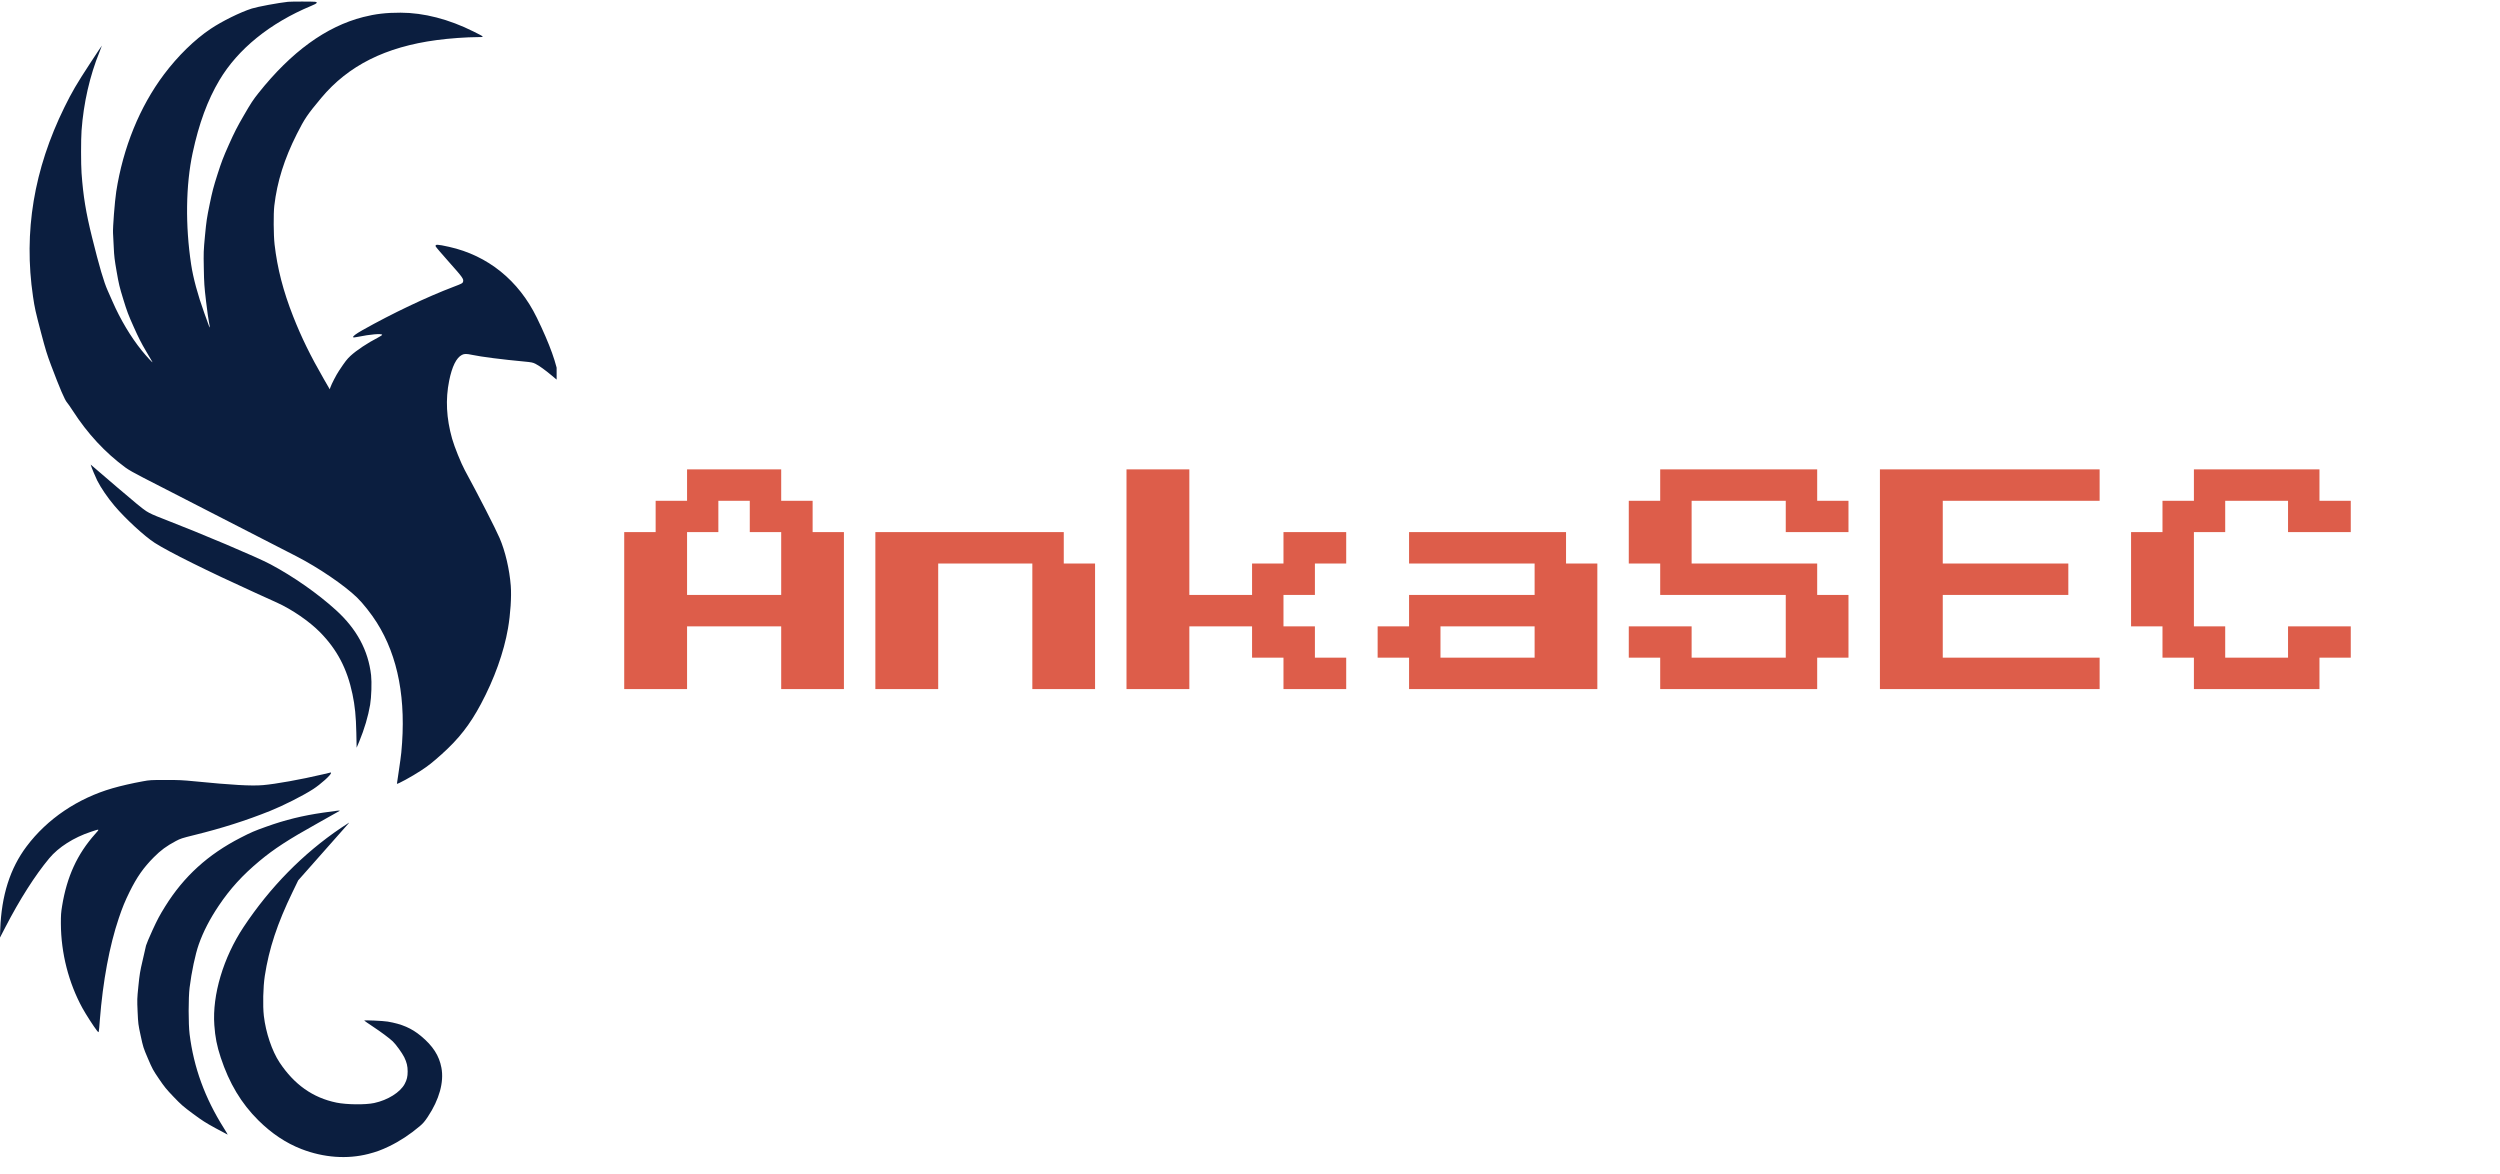 <svg xmlns="http://www.w3.org/2000/svg" xmlns:xlink="http://www.w3.org/1999/xlink" width="426" zoomAndPan="magnify" viewBox="0 0 319.5 150" height="200" preserveAspectRatio="xMidYMid meet" version="1.0"><defs><g/><clipPath id="db93b4f2f2"><path d="M 0 0.117 L 71.137 0.117 L 71.137 148 L 0 148 Z M 0 0.117 " clip-rule="nonzero"/></clipPath><clipPath id="7229411ceb"><path d="M 0.316 0.785 L 29 0.785 L 29 30 L 0.316 30 Z M 0.316 0.785 " clip-rule="nonzero"/></clipPath><clipPath id="0e84d039c0"><path d="M 64 0.785 L 94 0.785 L 94 30 L 64 30 Z M 64 0.785 " clip-rule="nonzero"/></clipPath><clipPath id="4e7d242c15"><path d="M 129 0.785 L 158 0.785 L 158 30 L 129 30 Z M 129 0.785 " clip-rule="nonzero"/></clipPath><clipPath id="80b1c3e8c7"><path d="M 161 0.785 L 190 0.785 L 190 30 L 161 30 Z M 161 0.785 " clip-rule="nonzero"/></clipPath><clipPath id="10641d22ac"><path d="M 193 0.785 L 222 0.785 L 222 30 L 193 30 Z M 193 0.785 " clip-rule="nonzero"/></clipPath><clipPath id="a88c94b486"><rect x="0" width="226" y="0" height="34"/></clipPath></defs><g clip-path="url(#db93b4f2f2)"><path fill="#0b1e3f" d="M 36.812 0.23 C 35.621 0.355 32.902 0.859 32.184 1.09 C 30.695 1.566 28.371 2.715 26.918 3.688 C 24.871 5.059 22.727 7.152 20.953 9.516 C 17.855 13.645 15.727 18.871 14.855 24.492 C 14.668 25.711 14.402 29.125 14.445 29.793 C 14.465 30.102 14.508 30.93 14.539 31.637 C 14.586 32.723 14.641 33.184 14.906 34.703 C 15.184 36.309 15.27 36.668 15.758 38.254 C 16.23 39.797 16.402 40.25 17.098 41.801 C 17.703 43.156 18.078 43.891 18.656 44.863 C 19.074 45.566 19.441 46.199 19.477 46.266 C 19.566 46.457 18.711 45.535 18.125 44.809 C 16.711 43.059 15.391 40.848 14.379 38.531 C 14.176 38.062 13.969 37.594 13.758 37.125 C 13.27 36.035 12.699 34.098 11.762 30.32 C 10.977 27.152 10.633 25.062 10.422 22.121 C 10.34 20.992 10.34 17.816 10.422 16.691 C 10.676 13.176 11.48 9.652 12.723 6.621 C 12.898 6.191 13.031 5.836 13.023 5.828 C 13.016 5.816 12.312 6.867 11.469 8.164 C 9.809 10.703 9.191 11.758 8.238 13.695 C 4.324 21.652 3 29.641 4.219 37.902 C 4.438 39.391 4.531 39.797 5.266 42.594 C 5.82 44.691 6.016 45.332 6.523 46.672 C 7.664 49.695 8.281 51.133 8.574 51.449 C 8.668 51.551 8.992 52.016 9.297 52.488 C 11.195 55.43 13.438 57.844 16.035 59.754 C 16.434 60.047 17.195 60.48 18.344 61.066 C 20.793 62.32 36.273 70.262 37.875 71.09 C 40.707 72.547 43.996 74.785 45.633 76.367 C 46.379 77.09 47.461 78.457 48.16 79.57 C 50.898 83.914 51.938 89.441 51.285 96.184 C 51.25 96.562 51.109 97.598 50.973 98.488 C 50.84 99.383 50.727 100.133 50.727 100.16 C 50.727 100.285 52.629 99.246 53.789 98.488 C 54.758 97.852 55.258 97.457 56.477 96.363 C 58.633 94.426 60.051 92.613 61.457 89.98 C 63.176 86.762 64.391 83.371 64.922 80.309 C 65.238 78.484 65.383 76.258 65.277 74.871 C 65.113 72.754 64.574 70.445 63.848 68.762 C 63.34 67.574 61.117 63.238 59.398 60.082 C 58.918 59.195 58.07 57.09 57.781 56.07 C 57.043 53.441 56.922 51.055 57.402 48.66 C 57.77 46.836 58.32 45.723 59.035 45.355 C 59.344 45.199 59.617 45.199 60.336 45.352 C 61.488 45.598 64.23 45.949 66.98 46.203 C 67.926 46.293 68.082 46.324 68.418 46.488 C 68.895 46.727 69.688 47.297 70.543 48.016 C 71.539 48.852 71.457 48.812 71.41 48.414 C 71.199 46.605 70.266 44 68.602 40.59 C 66.281 35.832 62.344 32.652 57.395 31.547 C 55.863 31.207 55.59 31.199 55.684 31.5 C 55.707 31.57 56.484 32.48 57.41 33.52 C 59.164 35.488 59.293 35.672 59.168 36.039 C 59.117 36.199 59.008 36.258 58.02 36.633 C 54.539 37.953 50.117 40.059 46.328 42.191 C 45.457 42.684 45.062 42.984 45.133 43.102 C 45.156 43.141 45.383 43.121 45.742 43.047 C 47.297 42.727 48.777 42.602 48.84 42.785 C 48.852 42.824 48.617 42.984 48.312 43.141 C 46.965 43.836 45.566 44.766 44.793 45.48 C 44.348 45.895 44.121 46.184 43.32 47.391 C 42.98 47.898 42.375 49.066 42.223 49.508 L 42.141 49.75 L 41.387 48.445 C 39.66 45.445 38.535 43.145 37.465 40.434 C 36.191 37.195 35.445 34.305 35.09 31.23 C 34.957 30.062 34.938 27.309 35.055 26.301 C 35.418 23.207 36.332 20.309 37.938 17.121 C 38.938 15.145 39.281 14.641 41.059 12.512 C 44.516 8.375 49.27 5.992 55.812 5.121 C 57.438 4.902 59.613 4.746 61.086 4.742 C 61.957 4.738 61.973 4.758 60.523 4.031 C 57.375 2.457 54.168 1.625 51.199 1.621 C 49.352 1.617 47.984 1.777 46.41 2.18 C 41.676 3.391 37.23 6.617 33.031 11.898 C 32.352 12.75 32.062 13.188 31.168 14.738 C 30.297 16.238 29.957 16.906 29.258 18.469 C 28.531 20.098 28.32 20.648 27.797 22.277 C 27.277 23.906 27.133 24.457 26.793 26.113 C 26.434 27.859 26.375 28.246 26.199 30.105 C 26.012 32.102 26.008 32.23 26.047 34.285 C 26.082 36.211 26.109 36.605 26.336 38.52 C 26.473 39.684 26.641 40.887 26.707 41.195 C 26.852 41.828 26.84 42.043 26.691 41.617 C 26.637 41.465 26.367 40.719 26.094 39.965 C 25.281 37.707 24.691 35.531 24.43 33.809 C 23.672 28.809 23.742 23.652 24.621 19.539 C 25.422 15.797 26.527 12.793 28.039 10.25 C 30.41 6.262 34.504 2.945 39.777 0.75 C 40.531 0.438 40.664 0.293 40.262 0.227 C 40.02 0.188 37.203 0.191 36.812 0.23 M 11.637 59.527 C 11.719 59.809 12.223 61.008 12.422 61.406 C 12.898 62.352 13.758 63.609 14.645 64.656 C 16.016 66.277 18.488 68.555 19.777 69.379 C 21.574 70.531 26.547 73 32.59 75.742 L 35.379 77.008 C 37.328 77.891 39.535 79.41 40.914 80.812 C 43.082 83.02 44.367 85.469 45.043 88.695 C 45.363 90.215 45.496 91.547 45.539 93.656 L 45.578 95.559 L 45.918 94.75 C 46.57 93.168 47.051 91.547 47.301 90.074 C 47.465 89.105 47.527 87.203 47.426 86.293 C 47.066 83.121 45.59 80.383 42.941 77.977 C 40.605 75.852 37.5 73.68 34.566 72.117 C 32.867 71.207 25.762 68.203 20.773 66.273 C 19.664 65.848 19.148 65.613 18.691 65.324 C 18.273 65.062 17.098 64.098 14.984 62.285 C 13.281 60.828 11.82 59.574 11.738 59.5 L 11.59 59.371 Z M 41.242 98.965 C 38.48 99.617 35.215 100.203 33.602 100.34 C 32.102 100.465 29.695 100.328 24.832 99.848 C 23.359 99.703 22.84 99.676 21.152 99.68 C 19.281 99.68 19.141 99.688 18.25 99.852 C 16.863 100.105 15.438 100.434 14.371 100.742 C 9.926 102.027 6.027 104.664 3.402 108.164 C 1.285 110.98 0.188 114.441 0.031 118.77 L -0.008 119.832 L 0.672 118.52 C 2.527 114.934 4.473 111.879 6.293 109.691 C 7.473 108.273 9.426 107.027 11.613 106.305 C 12.785 105.914 12.77 105.902 12.148 106.598 C 9.871 109.156 8.555 112.023 7.941 115.762 C 7.797 116.641 7.777 116.945 7.781 118.055 C 7.797 121.812 8.773 125.617 10.543 128.848 C 10.988 129.656 12.008 131.238 12.406 131.738 C 12.645 132.035 12.625 132.117 12.758 130.375 C 13.148 125.398 13.988 120.867 15.184 117.336 C 15.656 115.938 15.965 115.188 16.566 113.965 C 17.496 112.086 18.336 110.887 19.652 109.562 C 20.562 108.648 21.258 108.137 22.469 107.488 C 23.066 107.172 23.246 107.113 24.801 106.727 C 28.352 105.852 31.402 104.883 34.516 103.637 C 36.195 102.965 38.746 101.676 40.012 100.855 C 40.98 100.23 42.305 99.039 42.305 98.793 C 42.305 98.75 42.297 98.715 42.289 98.719 C 42.281 98.719 41.809 98.832 41.242 98.965 M 41.305 103.855 C 38.672 104.234 36.434 104.785 34.043 105.645 C 32.527 106.184 32.082 106.375 30.762 107.055 C 26.578 109.199 23.492 112.008 21.109 115.84 C 20.41 116.961 20.117 117.512 19.492 118.871 C 19.074 119.785 18.703 120.668 18.664 120.836 C 18.629 121.004 18.434 121.859 18.23 122.734 C 17.902 124.129 17.836 124.531 17.688 126.008 C 17.52 127.656 17.516 127.727 17.586 129.285 C 17.656 130.84 17.664 130.91 17.98 132.371 C 18.297 133.836 18.316 133.902 18.906 135.281 C 19.473 136.605 19.562 136.773 20.312 137.871 C 21 138.887 21.258 139.207 22.184 140.172 C 23.164 141.195 23.383 141.387 24.656 142.332 C 25.848 143.215 26.27 143.484 27.559 144.188 C 28.387 144.637 29.078 145.008 29.098 145.008 C 29.117 145.008 28.895 144.629 28.605 144.168 C 26.176 140.312 24.758 136.414 24.23 132.156 C 24.07 130.867 24.07 127.516 24.23 126.227 C 24.477 124.223 24.961 121.945 25.402 120.695 C 25.969 119.082 26.828 117.422 27.957 115.746 C 29.418 113.574 30.992 111.844 33.164 110.035 C 35.012 108.492 36.879 107.277 40.559 105.23 C 42.086 104.383 43.359 103.66 43.395 103.633 C 43.484 103.547 43.301 103.57 41.305 103.855 M 43.574 105.812 C 38.723 109.09 34.512 113.379 31.125 118.48 C 28.539 122.383 27.117 127.148 27.391 131.004 C 27.5 132.559 27.719 133.664 28.207 135.148 C 29.293 138.441 30.836 141.016 33.02 143.18 C 34.715 144.863 36.551 146.086 38.531 146.852 C 41.383 147.953 44.359 148.168 47.078 147.473 C 48.094 147.211 48.742 146.973 49.719 146.504 C 51.082 145.848 52.402 144.98 53.652 143.922 C 54.066 143.57 54.277 143.324 54.672 142.73 C 56.137 140.531 56.758 138.293 56.414 136.461 C 56.125 134.91 55.324 133.668 53.809 132.41 C 52.598 131.402 51.355 130.867 49.543 130.559 C 48.961 130.461 46.547 130.355 46.547 130.426 C 46.547 130.445 47.031 130.785 47.625 131.176 C 48.699 131.887 49.734 132.656 50.191 133.082 C 50.586 133.453 51.402 134.582 51.664 135.117 C 51.984 135.777 52.102 136.266 52.098 136.938 C 52.098 137.59 52.004 137.988 51.719 138.527 C 51.152 139.594 49.559 140.594 47.824 140.965 C 46.703 141.207 44.289 141.18 43 140.914 C 39.98 140.293 37.602 138.609 35.723 135.773 C 34.758 134.312 33.969 131.973 33.719 129.828 C 33.57 128.52 33.625 126.137 33.84 124.73 C 34.371 121.25 35.438 118.02 37.395 113.988 L 38.109 112.512 L 41.246 108.965 C 42.969 107.016 44.438 105.355 44.508 105.277 C 44.578 105.199 44.621 105.137 44.605 105.137 C 44.586 105.137 44.125 105.441 43.574 105.812 " fill-opacity="1" fill-rule="evenodd"/></g><g transform="matrix(1, 0, 0, 1, 79, 59)"><g clip-path="url(#a88c94b486)"><g clip-path="url(#7229411ceb)"><g fill="#dd5d4a" fill-opacity="1"><g transform="translate(0.775, 33.08)"><g><path d="M 0 -4.016 L 0 -24.078 L 4.016 -24.078 L 4.016 -28.078 L 8.031 -28.078 L 8.031 -32.094 L 20.062 -32.094 L 20.062 -28.078 L 24.078 -28.078 L 24.078 -24.078 L 28.078 -24.078 L 28.078 -4.016 L 20.062 -4.016 L 20.062 -12.031 L 8.031 -12.031 L 8.031 -4.016 Z M 8.031 -16.047 L 20.062 -16.047 L 20.062 -24.078 L 16.047 -24.078 L 16.047 -28.078 L 12.031 -28.078 L 12.031 -24.078 L 8.031 -24.078 Z M 8.031 -16.047 "/></g></g></g></g><g fill="#dd5d4a" fill-opacity="1"><g transform="translate(32.871, 33.08)"><g><path d="M 0 -4.016 L 0 -24.078 L 24.078 -24.078 L 24.078 -20.062 L 28.078 -20.062 L 28.078 -4.016 L 20.062 -4.016 L 20.062 -20.062 L 8.031 -20.062 L 8.031 -4.016 Z M 0 -4.016 "/></g></g></g><g clip-path="url(#0e84d039c0)"><g fill="#dd5d4a" fill-opacity="1"><g transform="translate(64.967, 33.08)"><g><path d="M 0 -4.016 L 0 -32.094 L 8.031 -32.094 L 8.031 -16.047 L 16.047 -16.047 L 16.047 -20.062 L 20.062 -20.062 L 20.062 -24.078 L 28.078 -24.078 L 28.078 -20.062 L 24.078 -20.062 L 24.078 -16.047 L 20.062 -16.047 L 20.062 -12.031 L 24.078 -12.031 L 24.078 -8.031 L 28.078 -8.031 L 28.078 -4.016 L 20.062 -4.016 L 20.062 -8.031 L 16.047 -8.031 L 16.047 -12.031 L 8.031 -12.031 L 8.031 -4.016 Z M 0 -4.016 "/></g></g></g></g><g fill="#dd5d4a" fill-opacity="1"><g transform="translate(97.062, 33.08)"><g><path d="M 4.016 -4.016 L 4.016 -8.031 L 0 -8.031 L 0 -12.031 L 4.016 -12.031 L 4.016 -16.047 L 20.062 -16.047 L 20.062 -20.062 L 4.016 -20.062 L 4.016 -24.078 L 24.078 -24.078 L 24.078 -20.062 L 28.078 -20.062 L 28.078 -4.016 Z M 8.031 -8.031 L 20.062 -8.031 L 20.062 -12.031 L 8.031 -12.031 Z M 8.031 -8.031 "/></g></g></g><g clip-path="url(#4e7d242c15)"><g fill="#dd5d4a" fill-opacity="1"><g transform="translate(129.158, 33.08)"><g><path d="M 4.016 -4.016 L 4.016 -8.031 L 0 -8.031 L 0 -12.031 L 8.031 -12.031 L 8.031 -8.031 L 20.062 -8.031 L 20.062 -16.047 L 4.016 -16.047 L 4.016 -20.062 L 0 -20.062 L 0 -28.078 L 4.016 -28.078 L 4.016 -32.094 L 24.078 -32.094 L 24.078 -28.078 L 28.078 -28.078 L 28.078 -24.078 L 20.062 -24.078 L 20.062 -28.078 L 8.031 -28.078 L 8.031 -20.062 L 24.078 -20.062 L 24.078 -16.047 L 28.078 -16.047 L 28.078 -8.031 L 24.078 -8.031 L 24.078 -4.016 Z M 4.016 -4.016 "/></g></g></g></g><g clip-path="url(#80b1c3e8c7)"><g fill="#dd5d4a" fill-opacity="1"><g transform="translate(161.254, 33.08)"><g><path d="M 0 -4.016 L 0 -32.094 L 28.078 -32.094 L 28.078 -28.078 L 8.031 -28.078 L 8.031 -20.062 L 24.078 -20.062 L 24.078 -16.047 L 8.031 -16.047 L 8.031 -8.031 L 28.078 -8.031 L 28.078 -4.016 Z M 0 -4.016 "/></g></g></g></g><g clip-path="url(#10641d22ac)"><g fill="#dd5d4a" fill-opacity="1"><g transform="translate(193.35, 33.08)"><g><path d="M 8.031 -4.016 L 8.031 -8.031 L 4.016 -8.031 L 4.016 -12.031 L 0 -12.031 L 0 -24.078 L 4.016 -24.078 L 4.016 -28.078 L 8.031 -28.078 L 8.031 -32.094 L 24.078 -32.094 L 24.078 -28.078 L 28.078 -28.078 L 28.078 -24.078 L 20.062 -24.078 L 20.062 -28.078 L 12.031 -28.078 L 12.031 -24.078 L 8.031 -24.078 L 8.031 -12.031 L 12.031 -12.031 L 12.031 -8.031 L 20.062 -8.031 L 20.062 -12.031 L 28.078 -12.031 L 28.078 -8.031 L 24.078 -8.031 L 24.078 -4.016 Z M 8.031 -4.016 "/></g></g></g></g></g></g></svg>